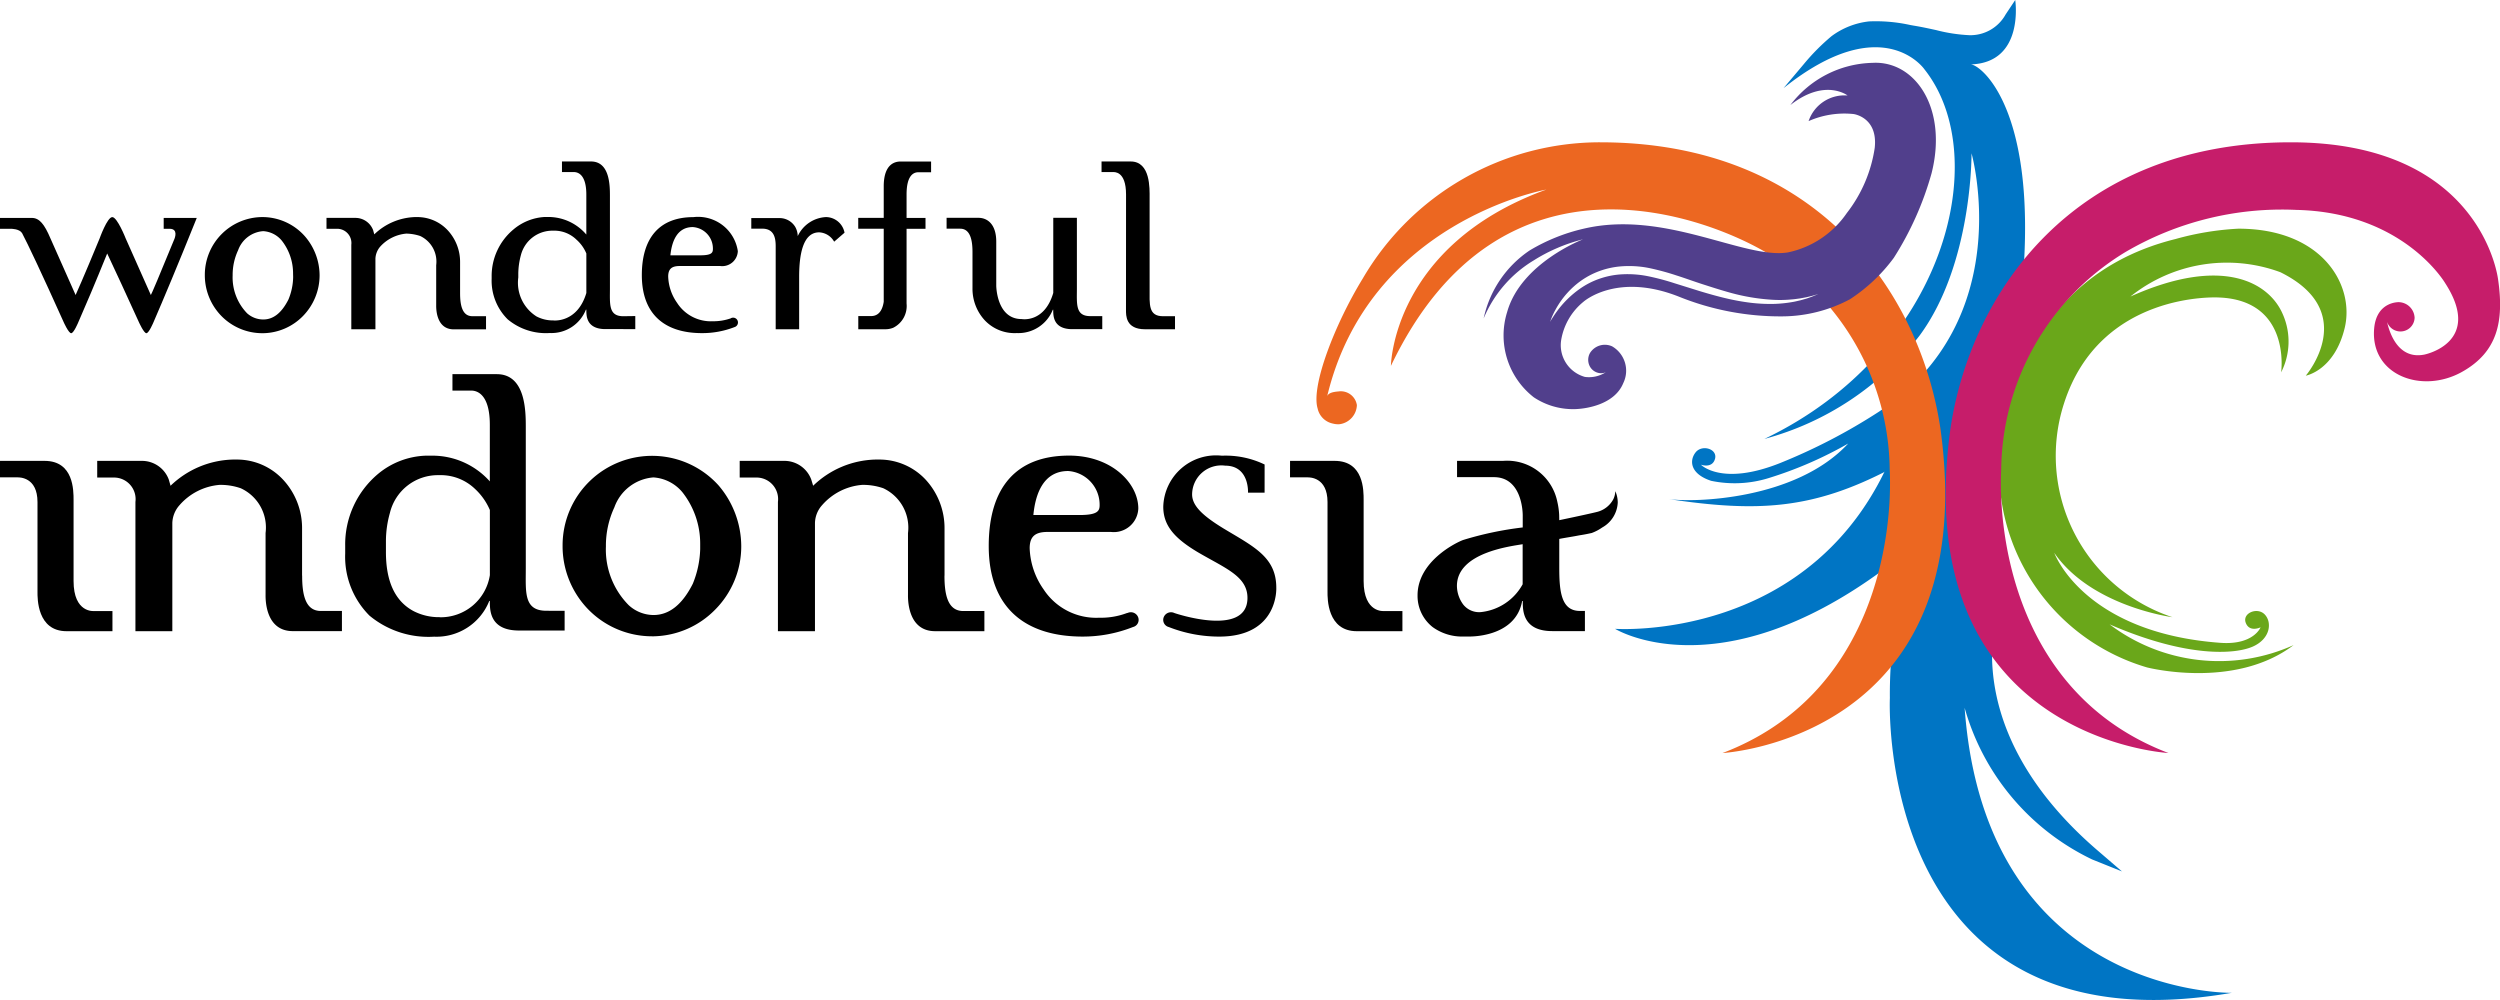 <svg xmlns="http://www.w3.org/2000/svg" width="500" height="200" viewBox="0 0 124.999 50"><path d="M534.6,303.818s-12.31.211-13.357-14.251a12,12,0,0,0,6.375,7.582l1.493.6-1.22-1.049c-3.353-2.88-5.225-6.224-5.278-9.682-.069-3.392-.912-4.954-.427-6.465a15.445,15.445,0,0,0,.446-3.195c.026-.262.05-.513.072-.768l.028-.307L520.3,274l-2.557,2.606-.062.159c-3.889,9.577-13.918,8.853-13.918,8.853s5.09,3.15,13.369-2.919c.878,1.894.342,3.8.373,6.385C517.5,289.079,516.733,306.9,534.6,303.818Z" transform="translate(-423.012 -254.177)" fill="#0075c4"></path><path d="M602.846,235.962a14.318,14.318,0,0,0-3.135.516c-8.822,2.184-8.821,11.513-8.821,11.513a10.29,10.29,0,0,0,7.391,9.908s4.366,1.128,7.329-1.116a9.073,9.073,0,0,1-9.2-1.037c3.881,1.687,6.292,1.5,7.167,1.108s.964-1.207.593-1.6-1.142-.069-.95.42.74.219.74.219-.348.9-2.017.776c-6.858-.506-8.3-4.5-8.3-4.5,1.854,2.69,5.911,3.219,5.911,3.219a8.5,8.5,0,0,1-5.433-10.657c1.8-5.669,7.74-5.329,7.74-5.329,3.643.131,3.126,3.743,3.126,3.743a3.38,3.38,0,0,0,.09-2.889c-.663-1.574-2.967-2.988-7.627-.9a7.717,7.717,0,0,1,7.5-1.217c4.008,1.98,1.269,5.173,1.269,5.173s1.438-.255,1.95-2.4C608.667,238.794,607.061,235.962,602.846,235.962Z" transform="translate(-490.931 -224.528)" fill="#6aa71a"></path><path d="M520.721,206.051a14.581,14.581,0,0,0,7.757-5.165c2.65-3.586,2.6-9.118,2.6-9.118s2.35,8.315-4.639,12.927a28.808,28.808,0,0,1-4.908,2.552c-2.945,1.185-3.984.091-3.984.091s.567.207.705-.291-.654-.738-.977-.316-.247,1.076.783,1.414a5.73,5.73,0,0,0,2.864-.133,19.675,19.675,0,0,0,3.99-1.732c-2.618,2.825-7.7,2.96-8.978,2.778,4.439.665,7.2.523,11.054-1.49,5.949-3.1,6.44-7.483,6.44-7.483,1.35-10.264-1.878-12.775-2.4-12.76,2.711-.077,2.235-3.22,2.235-3.22l-.48.721a2.011,2.011,0,0,1-1.822,1.037,8.034,8.034,0,0,1-1.651-.254c-.354-.077-.721-.158-1.1-.22l-.193-.034a7.977,7.977,0,0,0-2.061-.181,3.85,3.85,0,0,0-1.881.741,10.716,10.716,0,0,0-1.371,1.38l-1.025,1.216c4.956-3.963,7.043-.943,7.043-.943C532.2,191.947,529.766,201.729,520.721,206.051Z" transform="translate(-432.502 -184.104)" fill="#0075c4" fill-rule="evenodd"></path><path d="M467.28,230.691c-1-6.732-6.1-14.316-17.019-14.316A13.728,13.728,0,0,0,438.4,223.18c-1.385,2.258-2.6,5.372-2.261,6.5a.98.98,0,0,0,.76.758,1.031,1.031,0,0,0,.334.033,1,1,0,0,0,.87-.956.815.815,0,0,0-.922-.683c-.228.019-.522.063-.568.258,2.095-8.782,10.961-10.351,10.961-10.351-7.7,2.791-7.77,8.815-7.77,8.815,5.562-11.633,16-7.3,18.739-5.683a12.866,12.866,0,0,1,6.2,10.853c.161,3.238-.717,11.278-8.361,14.189C456.383,246.911,469.422,246.205,467.28,230.691Z" transform="translate(-370.259 -209.26)" fill="#ec6721"></path><path d="M593.831,317.888" transform="translate(-493.225 -288.391)" fill="#0075c4"></path><g transform="translate(0 8.075)"><path d="M255.6,228.462c-.744,0-.668-.6-.668-1.386v-4.63c0-.519-.008-1.721-.947-1.721h-1.451v.528h.565c.061.007.653-.067.653,1.126v2a2.5,2.5,0,0,0-1.877-.879h-.205a2.653,2.653,0,0,0-1.565.626,3.029,3.029,0,0,0-1.087,2.365v.1a2.72,2.72,0,0,0,.8,2.025,2.98,2.98,0,0,0,2.112.686,1.852,1.852,0,0,0,1.8-1.166h.023c0,.276-.023.97.955.97H256.2v-.652Zm-3.492.21a1.762,1.762,0,0,1-.848-.2,1.991,1.991,0,0,1-.91-1.947v-.193a3.675,3.675,0,0,1,.129-.919,1.623,1.623,0,0,1,1.591-1.228h.129a1.583,1.583,0,0,1,1.064.453,1.886,1.886,0,0,1,.49.688V227.3C253.3,228.818,252.1,228.673,252.1,228.673Z" transform="translate(-224.436 -220.726)" fill="#000" fill-rule="evenodd"></path><path d="M287.543,238.388a2.644,2.644,0,0,1-.907.149,2.007,2.007,0,0,1-1.785-.919,2.411,2.411,0,0,1-.446-1.317c0-.4.2-.526.575-.526h2.027a.781.781,0,0,0,.88-.745,2.01,2.01,0,0,0-2.221-1.7c-1.683,0-2.579,1.021-2.579,2.9,0,1.947,1.13,2.9,3.007,2.9a4.426,4.426,0,0,0,1.624-.3.241.241,0,1,0-.176-.446Zm-1.537-3.148h-1.491c.069-.676.324-1.412,1.12-1.412a1.075,1.075,0,0,1,1.006,1.083C286.641,235.1,286.6,235.24,286.006,235.24Z" transform="translate(-250.996 -230.549)" fill="#000"></path><path d="M388.556,228.144h0c0,.276-.021.97.951.97h1.5v-.652h-.6c-.743,0-.67-.6-.67-1.386v-4.543c0-.442.051-1.808-.946-1.808h-1.457v.528h.573c.06.007.652-.067.652,1.126Zm0-2.814v2.158" transform="translate(-332.257 -220.726)" fill="#000" fill-rule="evenodd"></path><path d="M333.429,221.969v1.576h-1.275v.544h1.275v3.49l0,.162c-.075.476-.287.72-.649.714h-.623v.658h1.389a1.034,1.034,0,0,0,.357-.074,1.213,1.213,0,0,0,.668-1.21V224.09h.947v-.544h-.947v-1.174c0-.956.351-1.108.587-1.108h.639v-.538h-1.516C334.024,220.726,333.429,220.813,333.429,221.969Z" transform="translate(-289.243 -220.726)" fill="#000" fill-rule="evenodd"></path><path d="M311.632,233.328a1.648,1.648,0,0,0-1.41.953.973.973,0,0,0-.126-.464.915.915,0,0,0-.78-.439H307.9v.529h.543c.58,0,.677.433.677.877v4.154h1.173V236.32c0-1.067.169-2.229,1-2.229a.908.908,0,0,1,.75.468l.519-.45A.954.954,0,0,0,311.632,233.328Z" transform="translate(-270.336 -230.549)" fill="#000" fill-rule="evenodd"></path><path d="M218.254,237.126V235.58a2.325,2.325,0,0,0-.626-1.6,2.074,2.074,0,0,0-1.512-.652h-.123a3.068,3.068,0,0,0-2.029.864l-.058-.209a.945.945,0,0,0-.856-.614h-1.476v.544h.556a.713.713,0,0,1,.685.8v4.225h1.206V235.4a.988.988,0,0,1,.233-.588,1.994,1.994,0,0,1,1.312-.658,2.354,2.354,0,0,1,.693.12,1.414,1.414,0,0,1,.8,1.459v2.009c0,.094-.031,1.2.881,1.2h1.611v-.658h-.689C218.357,238.28,218.254,237.727,218.254,237.126Z" transform="translate(-195.25 -230.549)" fill="#000" fill-rule="evenodd"></path><path d="M146.012,233.913h-.293v-.544h1.654c-.95,2.364-1.68,4.1-2.162,5.212,0,0-.23.554-.357.554s-.375-.554-.375-.554c-.593-1.306-1.242-2.709-1.585-3.433-.6,1.481-1.088,2.63-1.442,3.433,0,0-.228.554-.358.554s-.376-.554-.376-.554c-1.1-2.446-1.8-3.924-2.08-4.452-.132-.215-.535-.215-.535-.215h-.569v-.544h1.592c.379,0,.631.317.932,1.027l1.257,2.828s.407-.9,1.2-2.828c0,0,.382-1.068.633-1.068s.671,1.068.671,1.068l1.258,2.828c.031-.041.432-.978,1.185-2.821C146.26,234.4,146.472,233.913,146.012,233.913Z" transform="translate(-137.535 -230.549)" fill="#000" fill-rule="evenodd"></path><path d="M186.832,233.328a2.887,2.887,0,0,0-2.848,2.87v.075a2.915,2.915,0,0,0,.587,1.719,2.861,2.861,0,0,0,2.274,1.142h.072a2.844,2.844,0,0,0,1.97-.855,2.915,2.915,0,0,0,.835-2.034,2.994,2.994,0,0,0-.728-1.949A2.835,2.835,0,0,0,186.832,233.328Zm1.568,3a3.026,3.026,0,0,1-.235,1.12c-.339.673-.757,1-1.257,1H186.9a1.208,1.208,0,0,1-.8-.307,2.575,2.575,0,0,1-.725-1.9,2.9,2.9,0,0,1,.273-1.255,1.441,1.441,0,0,1,1.248-.954h.008a1.3,1.3,0,0,1,.926.471,2.648,2.648,0,0,1,.566,1.646Z" transform="translate(-173.743 -230.549)" fill="#000" fill-rule="evenodd"></path><path d="M357.525,234.352m-2.85,2.548v-2.2c0-.876-.447-1.19-.889-1.19h-1.594v.544h.683c.489,0,.611.553.612,1.145v1.836a2.32,2.32,0,0,0,.615,1.6,2.05,2.05,0,0,0,1.6.638,1.854,1.854,0,0,0,1.8-1.166h.022c0,.276-.022.97.952.97h1.5v-.652h-.6c-.748,0-.669-.6-.669-1.386v-3.531h-1.181v3.757c-.446,1.516-1.578,1.307-1.578,1.307C354.683,238.578,354.675,236.9,354.675,236.9Z" transform="translate(-304.863 -230.694)" fill="#000" fill-rule="evenodd"></path><g transform="translate(0 10.633)"><path d="M464.21,295.62h.03c0,.435-.03,1.506,1.475,1.506h1.632v-1.008H467.1c-.924,0-1.035-.936-1.035-2.147l0-1.454c.31-.062.641-.107,1-.179.261-.039.468-.083.624-.118a2.269,2.269,0,0,0,.519-.272,1.505,1.505,0,0,0,.781-1.25,1.432,1.432,0,0,0-.117-.558h-.007v.022a.981.981,0,0,1-.1.376,1.271,1.271,0,0,1-.8.626c-.2.051-.826.192-1.9.416l-.005-.258a3.667,3.667,0,0,0-.093-.666,2.559,2.559,0,0,0-2.694-2.043h-2.319v.816H462.8c1.337,0,1.438,1.6,1.438,1.914v.6a16.834,16.834,0,0,0-2.981.628c-.328.119-2.278,1.059-2.278,2.767v.044a1.981,1.981,0,0,0,.759,1.546,2.506,2.506,0,0,0,1.558.469h.2s2.377.1,2.714-1.779m.024-.833a2.7,2.7,0,0,1-2.112,1.393,1.012,1.012,0,0,1-.856-.377,1.59,1.59,0,0,1-.318-.924v-.011c0-1.679,2.731-1.985,3.286-2.085Z" transform="translate(-388.102 -284.279)" fill="#000" fill-rule="evenodd"></path><path d="M368.65,295.282a3.684,3.684,0,0,1-1.4.24,3.142,3.142,0,0,1-2.788-1.424,3.787,3.787,0,0,1-.692-2.051c0-.61.3-.814.9-.814h3.164a1.226,1.226,0,0,0,1.368-1.172c0-1.255-1.325-2.645-3.46-2.645-2.631,0-4.019,1.575-4.019,4.523,0,3.024,1.756,4.526,4.7,4.526a6.818,6.818,0,0,0,2.513-.478.367.367,0,0,0,.253-.5.389.389,0,0,0-.529-.2m-2.387-4.9h-2.318c.1-1.048.495-2.2,1.739-2.2a1.689,1.689,0,0,1,1.574,1.7c0,.283-.077.5-1,.5" transform="translate(-312.287 -283.344)" fill="#000"></path><path d="M315.5,294.12v-2.355a3.571,3.571,0,0,0-.956-2.455,3.161,3.161,0,0,0-2.317-.992h-.189a4.64,4.64,0,0,0-3.107,1.31l-.094-.309a1.432,1.432,0,0,0-1.31-.935h-2.269v.833h.856a1.079,1.079,0,0,1,1.056,1.218V296.9h1.852v-5.415a1.38,1.38,0,0,1,.36-.891,2.974,2.974,0,0,1,2-1.01,3.091,3.091,0,0,1,1.056.168,2.175,2.175,0,0,1,1.235,2.242v3.08c0,.145-.053,1.825,1.354,1.825h2.466v-1.008h-1.057c-.786,0-.939-.841-.939-1.767" transform="translate(-268.274 -284.048)" fill="#000" fill-rule="evenodd"></path><path d="M269.644,295.4h-.011a1.85,1.85,0,0,1-1.232-.494,3.948,3.948,0,0,1-1.138-2.934,4.544,4.544,0,0,1,.424-1.959,2.259,2.259,0,0,1,1.945-1.493h.011a2.055,2.055,0,0,1,1.448.745,4.148,4.148,0,0,1,.886,2.558v.282a4.909,4.909,0,0,1-.369,1.731c-.526,1.046-1.183,1.564-1.964,1.564m.021,1.064a4.43,4.43,0,0,0,3.059-1.332,4.486,4.486,0,0,0,1.306-3.17,4.7,4.7,0,0,0-1.133-3.041,4.475,4.475,0,0,0-7.8,2.972v.113a4.539,4.539,0,0,0,.919,2.689,4.455,4.455,0,0,0,3.546,1.769Z" transform="translate(-236.968 -283.357)" fill="#000" fill-rule="evenodd"></path><path d="M225.867,280.78c-1.141,0-1.03-.93-1.03-2.12,0,0,0-7.029,0-7.075,0-.8-.015-2.635-1.449-2.635H221.17v.822h.875c.094,0,.994-.112.994,1.715v2.825a3.849,3.849,0,0,0-2.866-1.287h-.321a3.945,3.945,0,0,0-2.387.9,4.6,4.6,0,0,0-1.658,3.606v.394a4.161,4.161,0,0,0,1.216,3.1,4.619,4.619,0,0,0,3.23,1.051,2.84,2.84,0,0,0,2.758-1.787h.029c0,.427-.03,1.479,1.454,1.479h2.285v-.986Zm-5.336.32a2.767,2.767,0,0,1-1.3-.3c-.932-.494-1.391-1.484-1.387-2.975v-.529a5.2,5.2,0,0,1,.2-1.411A2.463,2.463,0,0,1,220.469,274h.2a2.475,2.475,0,0,1,1.625.684,3.107,3.107,0,0,1,.747,1.059v3.254a2.488,2.488,0,0,1-2.508,2.108" transform="translate(-198.548 -268.95)" fill="#000" fill-rule="evenodd"></path><path d="M169.825,294.12v-2.355a3.549,3.549,0,0,0-.962-2.455,3.147,3.147,0,0,0-2.317-.992h-.189a4.658,4.658,0,0,0-3.108,1.31l-.088-.309a1.429,1.429,0,0,0-1.31-.935h-2.269v.833h.852a1.08,1.08,0,0,1,1.059,1.218V296.9h1.845v-5.415a1.4,1.4,0,0,1,.364-.891,2.978,2.978,0,0,1,2-1.01,3.067,3.067,0,0,1,1.055.168A2.158,2.158,0,0,1,168,291.991v3.08c0,.145-.051,1.825,1.361,1.825h2.457v-1.008h-1.055c-.785,0-.934-.841-.934-1.767" transform="translate(-154.722 -284.048)" fill="#000" fill-rule="evenodd"></path><path d="M137.535,288.615h2.229c1.458,0,1.449,1.48,1.449,1.963v4.045c0,1.617,1.028,1.5,1.028,1.5h.916v1.008h-2.295c-1.476,0-1.453-1.655-1.453-1.957v-4.5c0-1.255-.909-1.235-1-1.235h-.879Z" transform="translate(-137.535 -284.279)" fill="#000" fill-rule="evenodd"></path><path d="M430.08,288.615h2.23c1.461,0,1.449,1.48,1.449,1.963v4.045c0,1.617,1.022,1.5,1.022,1.5h.917v1.008h-2.283c-1.484,0-1.462-1.655-1.462-1.957v-4.5c0-1.255-.907-1.235-1-1.235h-.875Z" transform="translate(-365.578 -284.279)" fill="#000" fill-rule="evenodd"></path><path d="M406.4,288.3v.967h-.829s.076-1.349-1.142-1.349a1.461,1.461,0,0,0-1.653,1.437c0,.569.534,1.069,1.557,1.695,1.5.909,2.652,1.424,2.652,2.968,0,0,.131,2.447-2.855,2.447a6.9,6.9,0,0,1-2.52-.478.369.369,0,0,1-.25-.5.391.391,0,0,1,.531-.2s3.588,1.225,3.652-.706c.036-1.128-1.1-1.523-2.49-2.341-1.172-.7-1.719-1.336-1.719-2.268a2.639,2.639,0,0,1,2.93-2.552,4.49,4.49,0,0,1,2.137.44v1.411" transform="translate(-343.171 -283.343)" fill="#000"></path></g></g><path d="M596.021,216.375c-10.92,0-16.017,7.584-17.019,14.316-2.142,15.514,10.9,16.22,10.9,16.22-7.645-2.911-8.523-10.95-8.362-14.189a12.866,12.866,0,0,1,6.2-10.853,15.472,15.472,0,0,1,8.55-2.114c5.378.118,7.451,3.666,7.451,3.666,1.918,2.971-1.037,3.567-1.037,3.567-1.632.33-1.909-1.836-1.909-1.836a.708.708,0,0,0,1.415,0,.814.814,0,0,0-.784-.784s-1.127-.046-1.24,1.333c-.19,2.322,2.388,3.271,4.387,2.157,1.778-.99,2.117-2.517,1.81-4.633C606.379,223.225,605.6,216.375,596.021,216.375Z" transform="translate(-481.48 -209.26)" fill="#c61d6a"></path><path d="M493.38,198.339a5.294,5.294,0,0,0-4.1,2.11c1.727-1.358,2.861-.478,2.861-.478a1.893,1.893,0,0,0-1.95,1.28,4.435,4.435,0,0,1,2.249-.353s1.225.155,1.058,1.691a6.97,6.97,0,0,1-1.4,3.265,4.744,4.744,0,0,1-2.933,1.961c-2.176.366-6.156-2.14-10.214-1.186a9.3,9.3,0,0,0-2.707,1.089,5.477,5.477,0,0,0-2.3,3.4,6.138,6.138,0,0,1,2.5-2.9,8.5,8.5,0,0,1,2.473-1.057s-3.111,1.18-3.8,3.642a3.919,3.919,0,0,0,1.336,4.259,3.53,3.53,0,0,0,1.99.591c.532,0,2.033-.191,2.484-1.305a1.41,1.41,0,0,0-.558-1.834.876.876,0,0,0-1.111.338.7.7,0,0,0-.012.65.651.651,0,0,0,.4.33.565.565,0,0,0,.407-.027,1.536,1.536,0,0,1-1.044.237,1.646,1.646,0,0,1-1.179-1.9,3.125,3.125,0,0,1,1.092-1.847s1.656-1.509,4.792-.263a13.574,13.574,0,0,0,5.162.983,7.279,7.279,0,0,0,3.376-.852,8.429,8.429,0,0,0,2.2-2.075,15.725,15.725,0,0,0,1.888-4.229C497.161,200.623,495.524,198.211,493.38,198.339Zm-2.848,11.62c-.1.045-.248.1-.44.165l-.324.091c-.12.025-.248.062-.389.083a6.35,6.35,0,0,1-.95.094,8.24,8.24,0,0,1-1.13-.057,11.434,11.434,0,0,1-1.24-.224c-.426-.1-.858-.222-1.294-.354l-1.311-.409a12.166,12.166,0,0,0-1.3-.343,5.142,5.142,0,0,0-1.274-.094,4.072,4.072,0,0,0-1.161.228,3.952,3.952,0,0,0-.95.487,4.943,4.943,0,0,0-1.162,1.139c-.118.161-.2.294-.26.386s-.082.144-.082.144.017-.056.056-.157a3.61,3.61,0,0,1,.2-.429,4.461,4.461,0,0,1,.4-.619,4.314,4.314,0,0,1,.675-.693,3.983,3.983,0,0,1,.994-.592,4.076,4.076,0,0,1,1.263-.294,5.08,5.08,0,0,1,1.374.089,12.51,12.51,0,0,1,1.35.366c.442.14.875.3,1.3.437s.851.274,1.262.39a10.172,10.172,0,0,0,2.29.394,6.173,6.173,0,0,0,.93-.021c.139-.009.267-.032.387-.046l.326-.06c.2-.046.349-.082.452-.116l.159-.047Z" transform="translate(-399.762 -195.196)" fill="#513f8c"></path><path d="M624.7,410.209" transform="translate(-517.285 -360.356)" fill="none" stroke="#000" stroke-miterlimit="10" stroke-width="1"></path></svg>